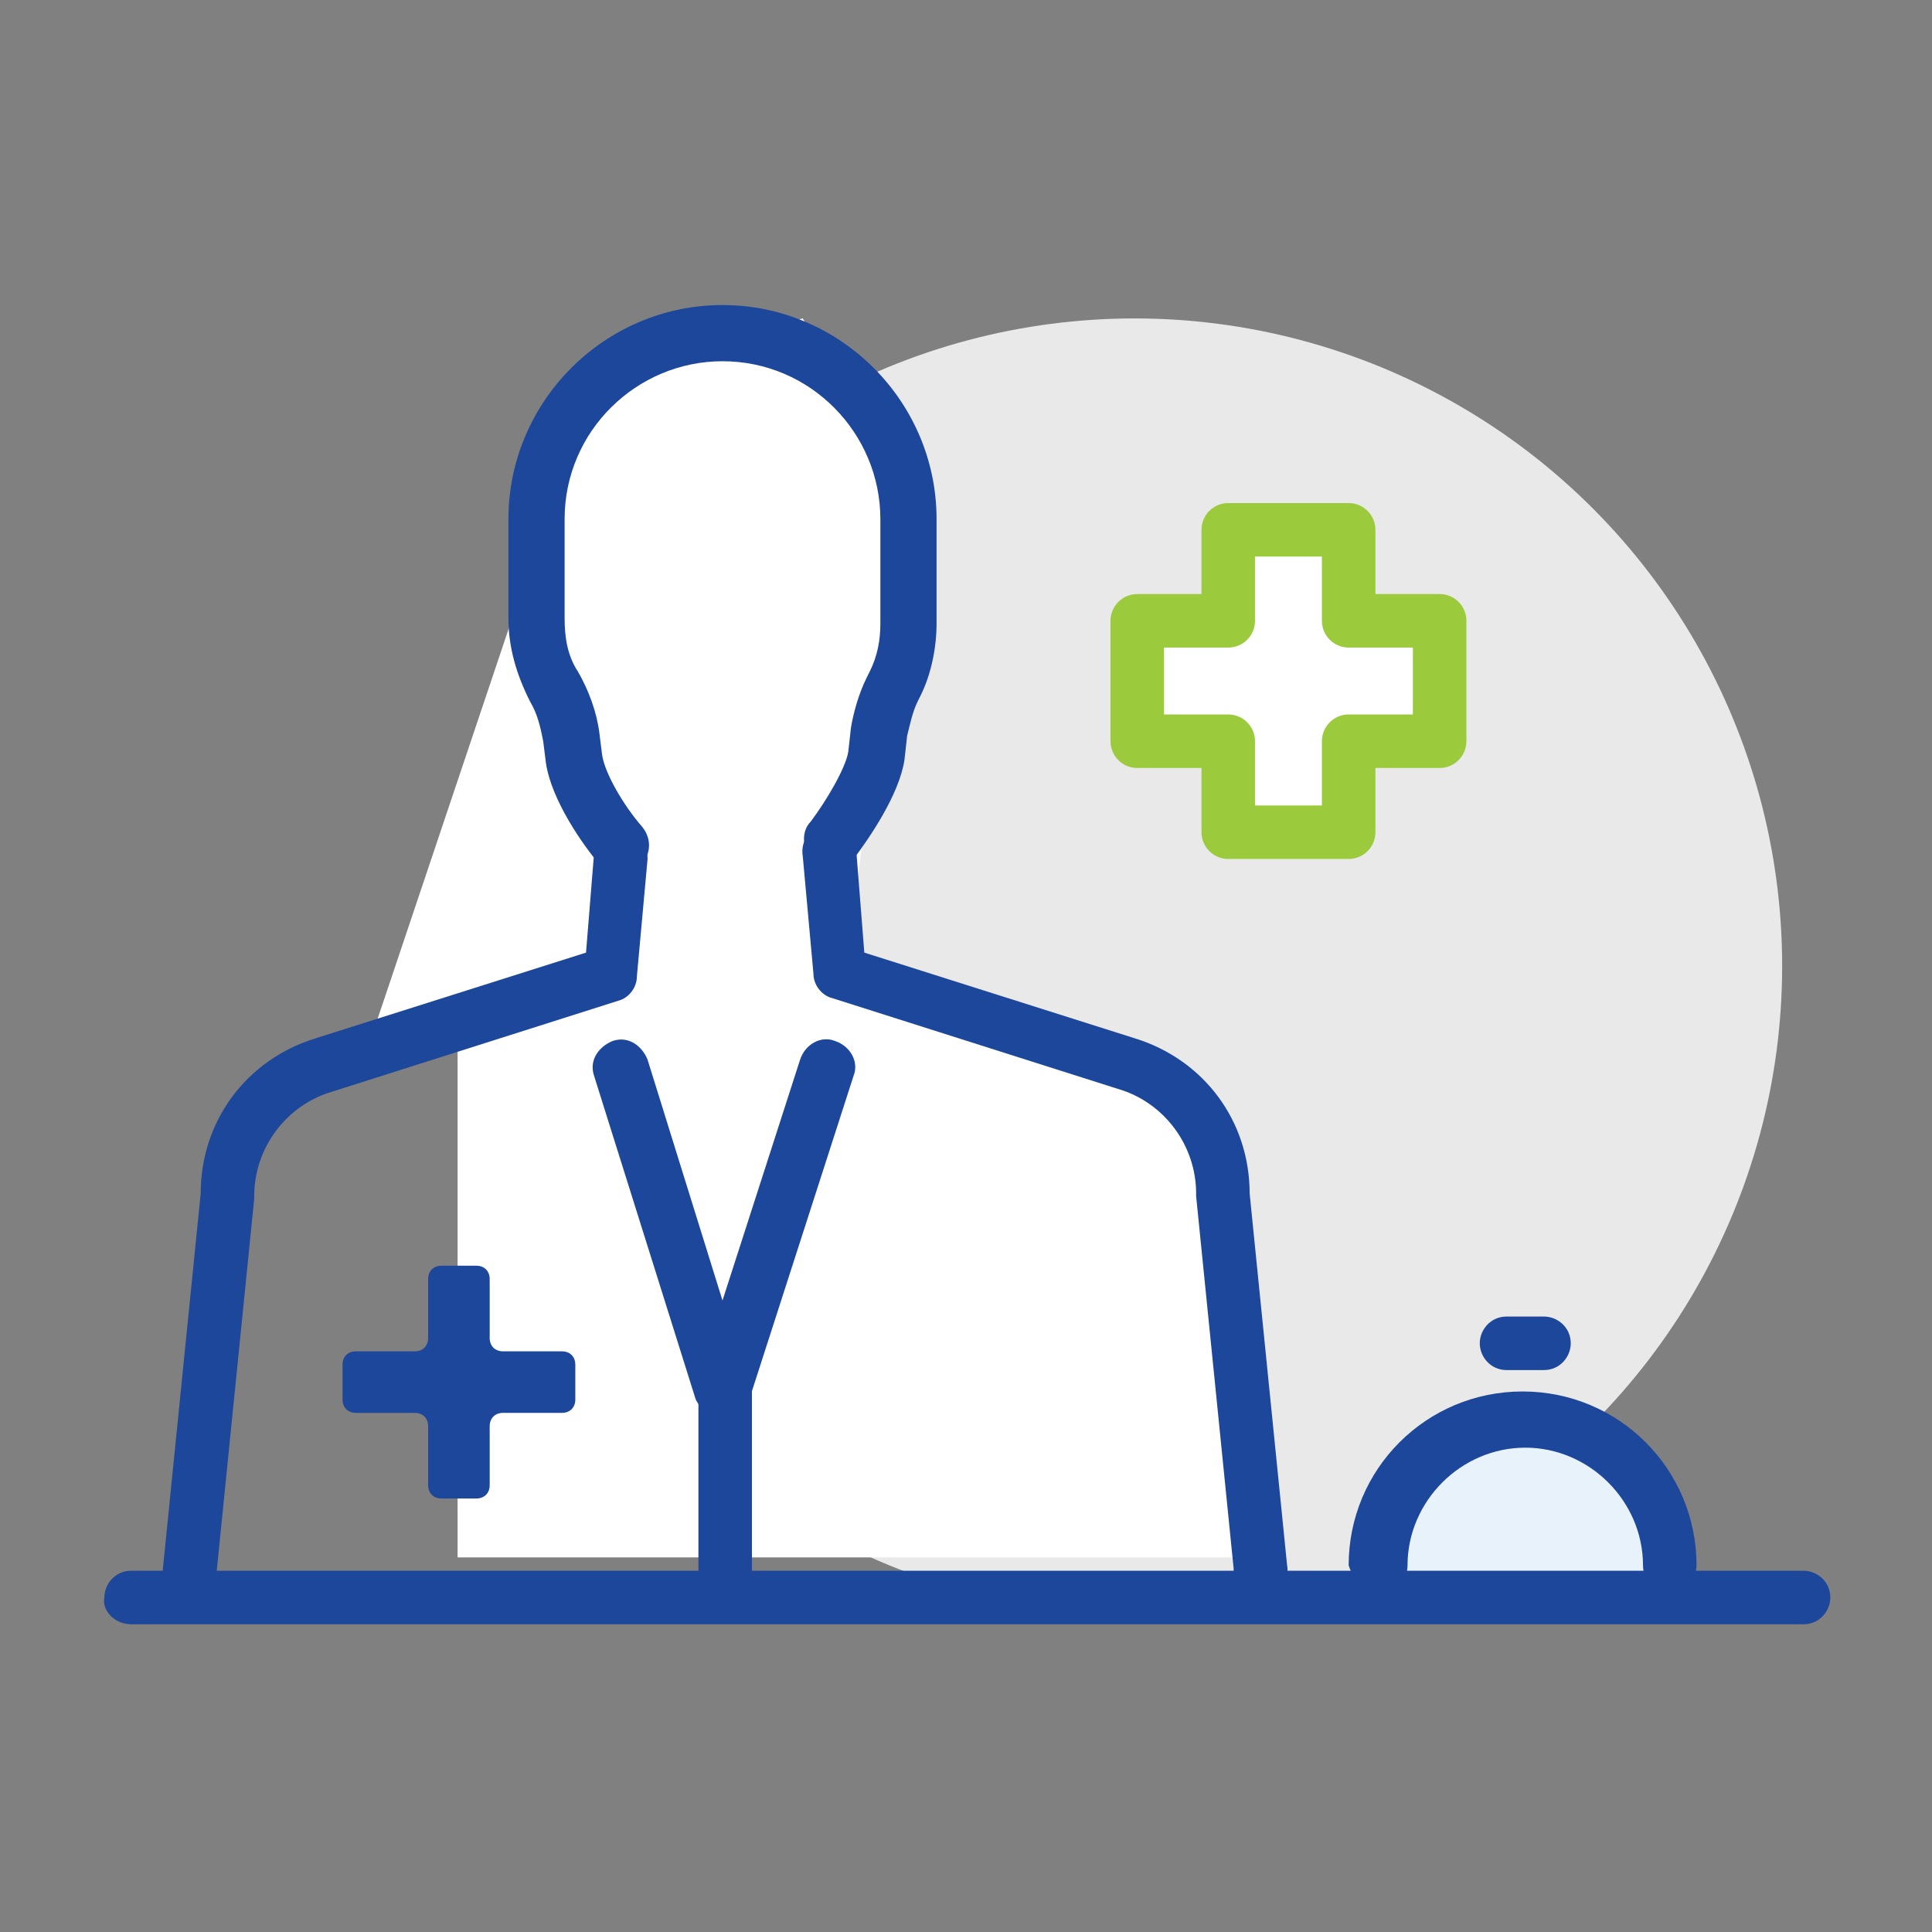<?xml version="1.0" encoding="utf-8"?>
<!-- Generator: Adobe Illustrator 25.4.1, SVG Export Plug-In . SVG Version: 6.00 Build 0)  -->
<svg version="1.1" id="Layer_1" xmlns="http://www.w3.org/2000/svg" xmlns:xlink="http://www.w3.org/1999/xlink" x="0px" y="0px"
	 viewBox="0 0 72.2 72.2" style="enable-background:new 0 0 72.2 72.2;" xml:space="preserve">
<rect x="0" y="0" width="72.2" height="72.2" fill="#808080" stroke="none"/>
<style type="text/css">
	.st0{fill:#E9E9EA;}
	.st1{fill:#FFFFFF;stroke:#9BCB3C;stroke-width:2;stroke-linejoin:round;stroke-miterlimit:10;}
	.st2{fill:#FFFFFF;}
	.st3{fill:#1D479A;}
	.st4{fill:#E7F2FB;}
</style>
<circle class="st0" cx="42.4" cy="36.1" r="24.2"/>
<polygon class="st1" points="50.4,23.2 50.4,19.8 45.9,19.8 45.9,23.2 42.5,23.2 42.5,27.7 45.9,27.7 45.9,31.1 50.4,31.1 
	50.4,27.7 53.8,27.7 53.8,23.2 "/>
<polygon class="st2" points="17.1,37.2 36.8,37.2 45.5,42.2 46.5,58.2 17.1,58.2 "/>
<polygon class="st2" points="22.2,14 30,11.9 33.9,18.7 31.3,38.6 13.8,39 "/>
<g>
	<g>
		<g>
			<g>
				<path class="st3" d="M23.2,32.7c0.2,0,0.5-0.1,0.7-0.3c0.4-0.4,0.5-1,0.1-1.5c-0.7-0.8-1.4-2-1.5-2.7l-0.1-0.8
					c-0.1-0.8-0.4-1.6-0.8-2.3c-0.4-0.6-0.5-1.3-0.5-2v-3.7c0-3.3,2.7-5.9,5.9-5.9c3.3,0,5.9,2.7,5.9,5.9v3.9c0,0.6-0.1,1.2-0.4,1.8
					l-0.1,0.2c-0.3,0.6-0.5,1.3-0.6,1.9l-0.1,0.9c-0.1,0.6-0.8,1.8-1.4,2.6c-0.4,0.4-0.3,1.1,0.1,1.5c0.4,0.4,1.1,0.3,1.5-0.1
					c0.6-0.8,1.7-2.4,1.9-3.7l0.1-0.9c0.1-0.4,0.2-0.9,0.4-1.3l0.1-0.2c0.4-0.8,0.6-1.8,0.6-2.7v-3.9c0-4.4-3.6-8-8-8
					c-4.4,0-8,3.6-8,8v3.7c0,1.1,0.3,2.1,0.8,3.1c0.3,0.5,0.4,1,0.5,1.5l0.1,0.8c0.2,1.4,1.4,3.1,2,3.8
					C22.6,32.5,22.9,32.7,23.2,32.7z"/>
				<path class="st3" d="M47.1,59.6c0,0,0.1,0,0.1,0c0.6-0.1,1-0.6,0.9-1.1l-1.4-13.9c0-2.7-1.7-5-4.3-5.8l-10.1-3.2L32,31.8
					c0-0.6-0.6-1-1.1-0.9c-0.6,0-1,0.5-0.9,1.1l0.4,4.4c0,0.4,0.3,0.8,0.7,0.9l10.7,3.4c1.7,0.5,2.9,2.1,2.9,3.9c0,0,0,0.1,0,0.1
					l1.4,13.9C46.1,59.2,46.6,59.6,47.1,59.6z"/>
				<path class="st3" d="M7.1,59.6c0.5,0,1-0.4,1-0.9l1.4-13.9c0,0,0-0.1,0-0.1c0-1.8,1.2-3.4,2.9-3.9l10.7-3.4
					c0.4-0.1,0.7-0.5,0.7-0.9l0.4-4.4c0-0.6-0.4-1.1-0.9-1.1c-0.6,0-1.1,0.4-1.1,0.9l-0.3,3.7l-10.1,3.2c-2.6,0.8-4.3,3.1-4.3,5.8
					L6.1,58.5C6,59.1,6.4,59.6,7,59.6C7,59.6,7,59.6,7.1,59.6z"/>
			</g>
			<path class="st3" d="M13.3,50.5h2.2c0.3,0,0.5-0.2,0.5-0.5v-2.2c0-0.3,0.2-0.5,0.5-0.5h1.3c0.3,0,0.5,0.2,0.5,0.5V50
				c0,0.3,0.2,0.5,0.5,0.5h2.2c0.3,0,0.5,0.2,0.5,0.5v1.3c0,0.3-0.2,0.5-0.5,0.5h-2.2c-0.3,0-0.5,0.2-0.5,0.5v2.2
				c0,0.3-0.2,0.5-0.5,0.5h-1.3c-0.3,0-0.5-0.2-0.5-0.5v-2.2c0-0.3-0.2-0.5-0.5-0.5h-2.2c-0.3,0-0.5-0.2-0.5-0.5V51
				C12.8,50.7,13,50.5,13.3,50.5z"/>
		</g>
		<g>
			<path class="st3" d="M27,53c0.4,0,0.8-0.3,1-0.7l3.9-12.1c0.2-0.5-0.1-1.1-0.7-1.3c-0.5-0.2-1.1,0.1-1.3,0.7l-2.9,9l-2.8-9
				c-0.2-0.5-0.7-0.9-1.3-0.7c-0.5,0.2-0.9,0.7-0.7,1.3L26,52.3C26.2,52.7,26.6,53,27,53C27,53,27,53,27,53z"/>
			<path class="st3" d="M27.1,59.7c0.6,0,1-0.5,1-1V52c0-0.6-0.5-1-1-1c-0.6,0-1,0.5-1,1v6.6C26.1,59.2,26.6,59.7,27.1,59.7z"/>
		</g>
	</g>
	<polygon class="st4" points="51.6,59.5 62.5,59.5 62.5,55.8 58.7,53.7 55.3,53.7 53.4,54.8 51.8,57 	"/>
	<g>
		<path class="st3" d="M4.9,60.7h62.5c0.6,0,1-0.5,1-1c0-0.6-0.5-1-1-1H4.9c-0.6,0-1,0.5-1,1C3.8,60.2,4.3,60.7,4.9,60.7z"/>
		<path class="st3" d="M51.6,59.5c0.6,0,1-0.5,1-1c0-2.4,2-4.4,4.4-4.4c2.4,0,4.4,2,4.4,4.4c0,0.6,0.5,1,1,1s1-0.5,1-1
			c0-3.6-2.9-6.5-6.5-6.5c-3.6,0-6.5,2.9-6.5,6.5C50.6,59.1,51,59.5,51.6,59.5z"/>
		<path class="st3" d="M56.3,51.2h1.4c0.6,0,1-0.5,1-1c0-0.6-0.5-1-1-1h-1.4c-0.6,0-1,0.5-1,1C55.3,50.7,55.7,51.2,56.3,51.2z"/>
	</g>
</g>
</svg>
